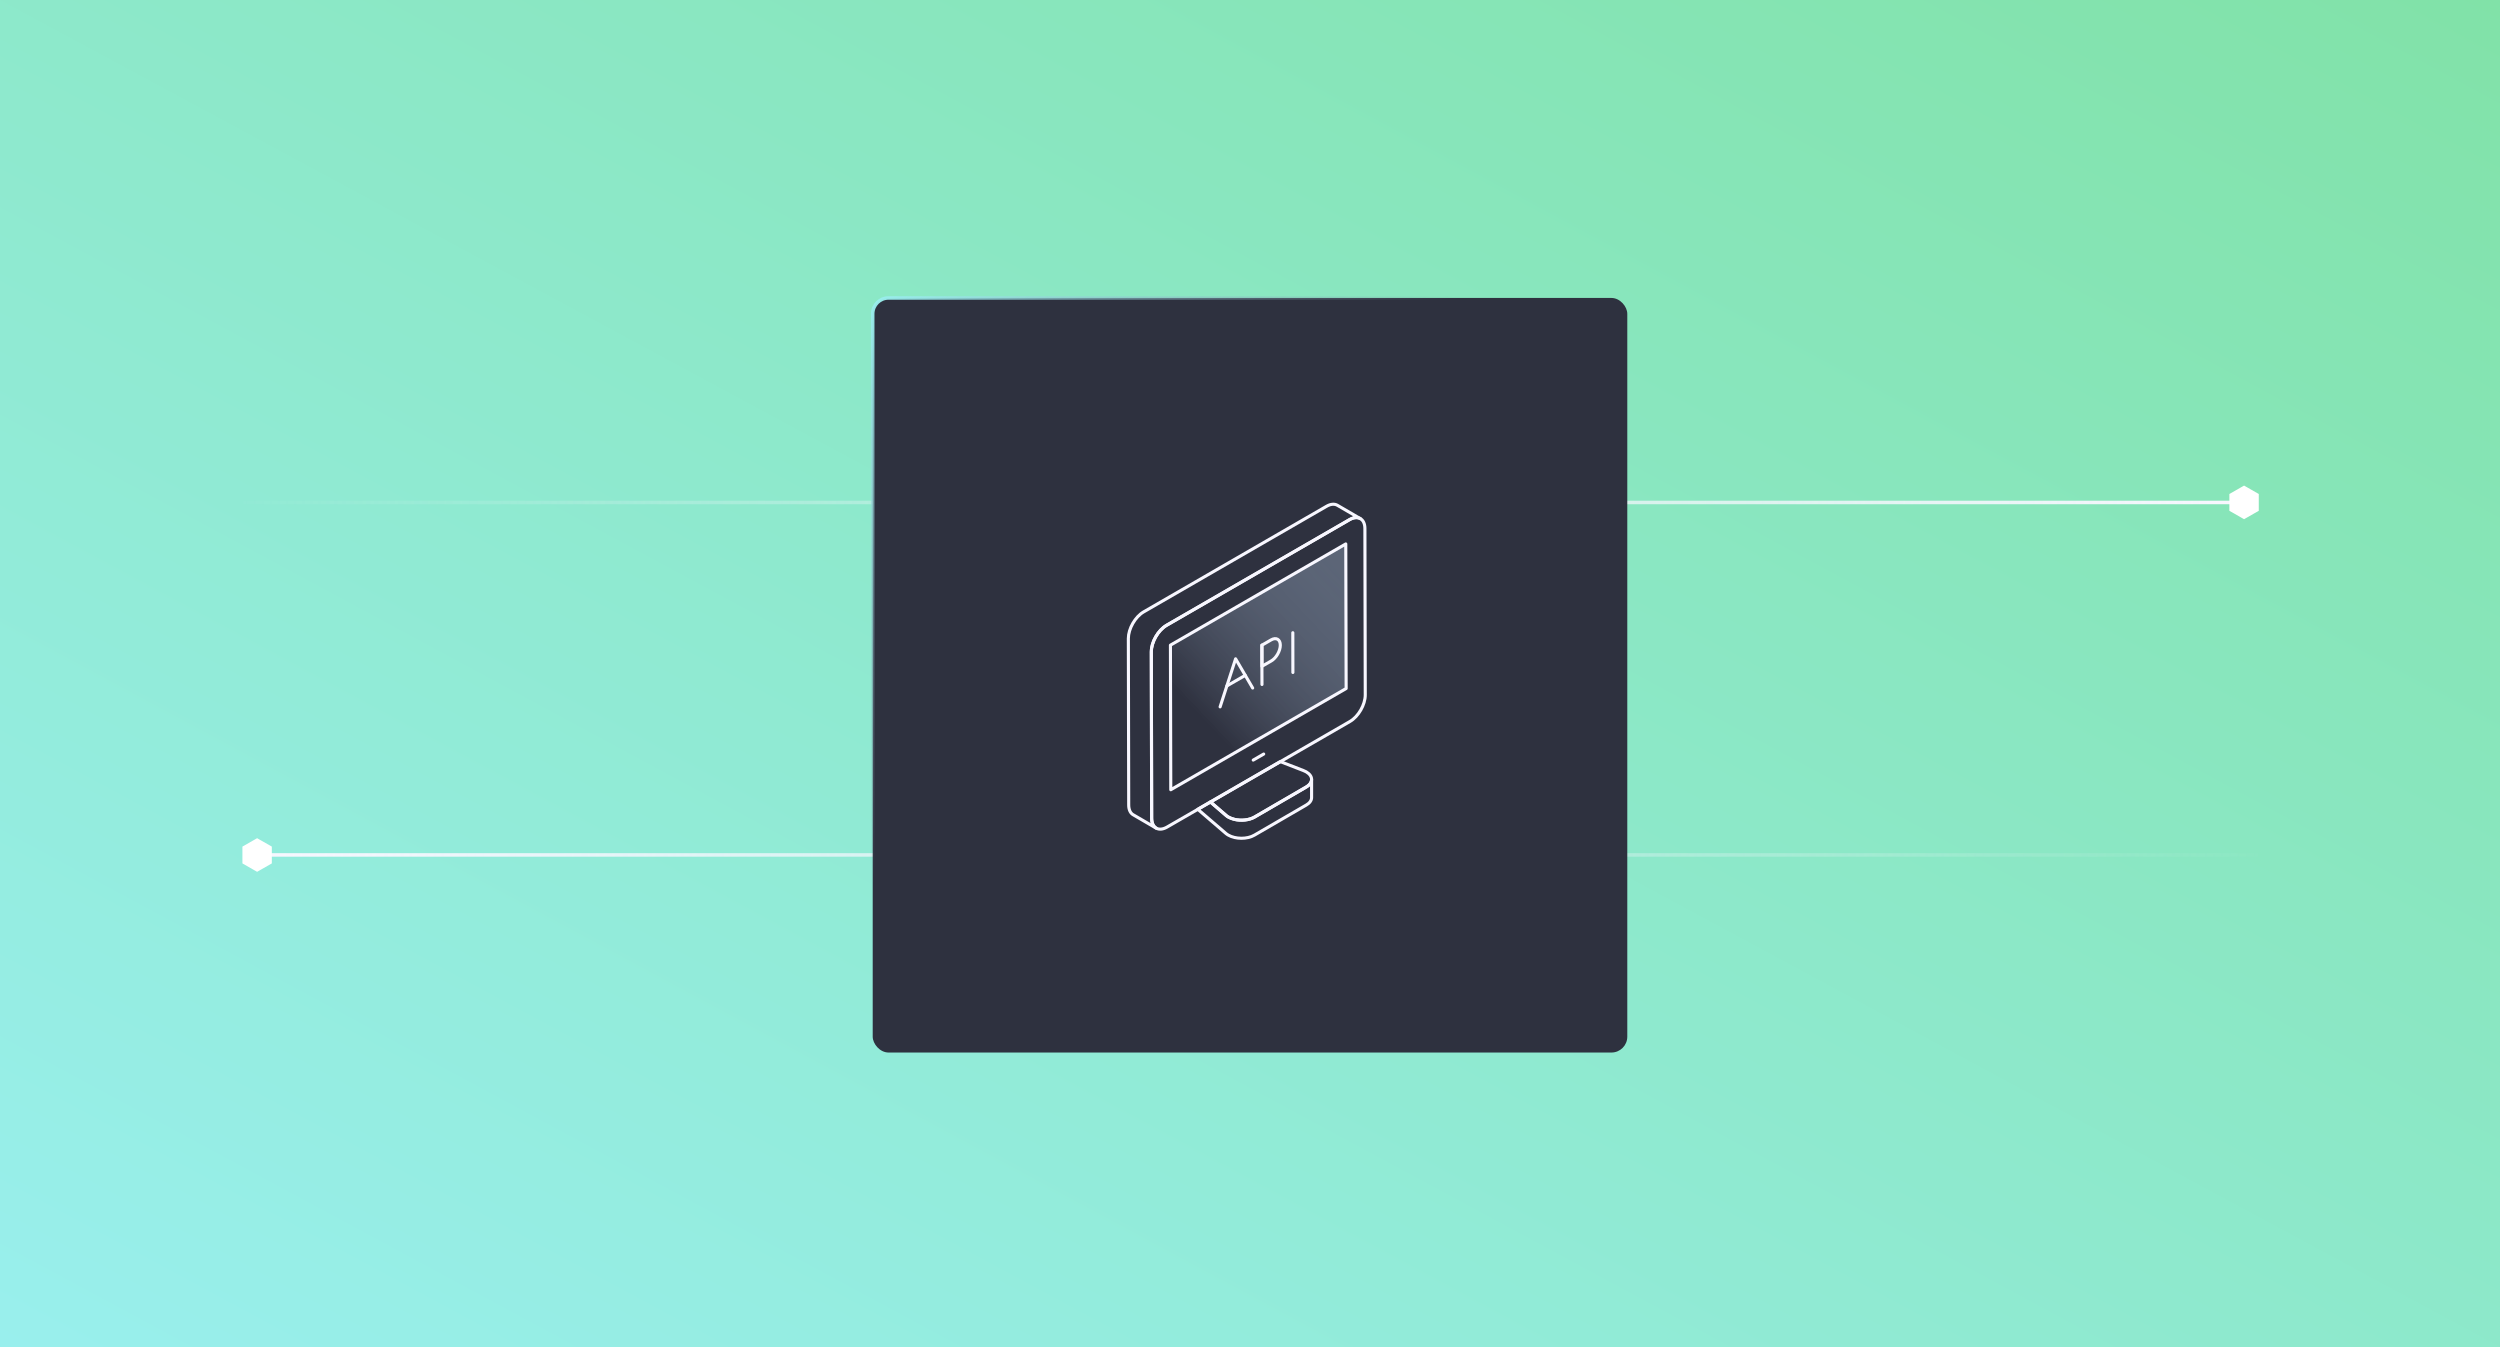 <svg width="709" height="382" viewBox="0 0 709 382" fill="none" xmlns="http://www.w3.org/2000/svg">
<rect x="0" y="0" width="709" height="382" fill="#808080" stroke="none"/>
<g clip-path="url(#clip0_1705_3661)">
<rect width="709" height="382" fill="white"/>
<rect width="709" height="382" fill="url(#paint0_linear_1705_3661)"/>
<path d="M69 142.5H636.5" stroke="url(#paint1_linear_1705_3661)"/>
<path d="M640.339 140.24L636.419 138L632.5 140.24V144.719L636.419 146.958L640.339 144.719V140.24Z" fill="white" stroke="white" stroke-width="0.5" stroke-miterlimit="10"/>
<path d="M640.339 242.458L72.839 242.458" stroke="url(#paint2_linear_1705_3661)"/>
<path d="M69 244.719L72.919 246.958L76.839 244.719L76.839 240.239L72.919 238L69 240.239L69 244.719Z" fill="white" stroke="white" stroke-width="0.5" stroke-miterlimit="10"/>
<rect x="247.5" y="84.5" width="214" height="214" rx="4.5" fill="#2E313F" stroke="url(#paint3_linear_1705_3661)"/>
<path d="M371.966 221.068V226.209C371.966 226.954 371.462 227.741 370.434 228.325L355.779 236.832C353.703 238.061 350.377 238.001 348.381 236.852C348.119 236.711 347.917 236.57 347.696 236.388L339.693 229.514L343.261 227.438H343.281L347.736 231.268C347.736 231.268 347.917 231.429 348.038 231.51C348.139 231.591 348.26 231.651 348.381 231.712C348.885 231.994 349.47 232.216 350.094 232.377C351.969 232.82 354.227 232.619 355.799 231.712L370.454 223.205C370.837 222.983 371.139 222.721 371.381 222.459C371.764 222.016 371.966 221.552 371.966 221.068Z" stroke="#F8F7FF" stroke-width="0.88" stroke-linecap="round" stroke-linejoin="round"/>
<path d="M371.966 221.067C371.966 221.551 371.764 222.015 371.381 222.458C371.139 222.7 370.837 222.962 370.454 223.184L355.799 231.711C354.227 232.618 351.969 232.819 350.094 232.376C349.469 232.235 348.885 232.013 348.381 231.731C348.26 231.65 348.139 231.59 348.038 231.509C347.917 231.428 347.837 231.348 347.736 231.267L343.281 227.437L363.096 215.988L369.647 218.527C369.93 218.628 370.192 218.749 370.434 218.89C371.462 219.495 371.986 220.281 371.966 221.067Z" stroke="#F8F7FF" stroke-width="0.88" stroke-linecap="round" stroke-linejoin="round"/>
<path d="M320 181.074C320 178.312 321.935 174.925 324.334 173.535L376.18 143.6C377.389 142.895 378.478 142.834 379.284 143.298L385.795 147.088C384.989 146.624 383.9 146.684 382.691 147.39L330.845 177.324C328.446 178.715 326.491 182.102 326.511 184.863L326.612 232.053C326.612 233.443 327.095 234.391 327.882 234.855L321.371 231.065C320.585 230.621 320.101 229.654 320.101 228.283L320 181.094V181.074Z" stroke="#F8F7FF" stroke-width="0.88" stroke-linecap="round" stroke-linejoin="round"/>
<path d="M382.712 147.389C385.111 145.999 387.086 147.127 387.086 149.889L387.187 197.078C387.187 199.84 385.252 203.227 382.833 204.617L330.987 234.552C328.589 235.943 326.613 234.814 326.613 232.052L326.512 184.863C326.512 182.081 328.447 178.715 330.866 177.324L382.712 147.389Z" stroke="#F8F7FF" stroke-width="0.88" stroke-linecap="round" stroke-linejoin="round"/>
<path d="M381.663 154.263L381.764 195.264L332.034 223.969L331.934 182.968L381.663 154.263Z" fill="url(#paint4_linear_1705_3661)" stroke="#F8F7FF" stroke-width="0.88" stroke-linecap="round" stroke-linejoin="round"/>
<path d="M358.381 213.849L355.417 215.562" stroke="#F8F7FF" stroke-width="0.88" stroke-linecap="round" stroke-linejoin="round"/>
<path d="M360.476 181.478C361.907 180.651 363.096 181.316 363.096 182.969C363.096 184.622 361.927 186.638 360.496 187.464L357.896 188.956V182.969L360.476 181.478Z" stroke="#F8F7FF" stroke-width="0.88" stroke-linecap="round" stroke-linejoin="round"/>
<path d="M357.897 194.116L357.856 182.969" stroke="#F8F7FF" stroke-width="0.88" stroke-linecap="round" stroke-linejoin="round"/>
<path d="M346.024 200.466L350.419 186.839L355.256 195.124" stroke="#F8F7FF" stroke-width="0.88" stroke-linecap="round" stroke-linejoin="round"/>
<path d="M353.14 191.536L347.959 194.519" stroke="#F8F7FF" stroke-width="0.88" stroke-linecap="round" stroke-linejoin="round"/>
<path d="M366.644 179.441L366.664 190.71" stroke="#F8F7FF" stroke-width="0.88" stroke-linecap="round" stroke-linejoin="round"/>
</g>
<defs>
<linearGradient id="paint0_linear_1705_3661" x1="0" y1="382" x2="319.023" y2="-210.114" gradientUnits="userSpaceOnUse">
<stop stop-color="#99EFED"/>
<stop offset="1" stop-color="#81E2A8"/>
</linearGradient>
<linearGradient id="paint1_linear_1705_3661" x1="-4.5" y1="143.5" x2="636.5" y2="143.5" gradientUnits="userSpaceOnUse">
<stop offset="0.1" stop-color="#F8F7FF" stop-opacity="0"/>
<stop offset="1" stop-color="#F8F7FF"/>
</linearGradient>
<linearGradient id="paint2_linear_1705_3661" x1="713.839" y1="241.458" x2="72.838" y2="241.458" gradientUnits="userSpaceOnUse">
<stop offset="0.1" stop-color="#F8F7FF" stop-opacity="0"/>
<stop offset="1" stop-color="#F8F7FF"/>
</linearGradient>
<linearGradient id="paint3_linear_1705_3661" x1="247" y1="84" x2="462" y2="299" gradientUnits="userSpaceOnUse">
<stop stop-color="#99EFED"/>
<stop offset="0.389" stop-color="#8999AF" stop-opacity="0"/>
</linearGradient>
<linearGradient id="paint4_linear_1705_3661" x1="331.952" y1="215.529" x2="384.7" y2="165.829" gradientUnits="userSpaceOnUse">
<stop offset="0.2" stop-color="#2E313F"/>
<stop offset="1" stop-color="#8999AF" stop-opacity="0.5"/>
</linearGradient>
<clipPath id="clip0_1705_3661">
<rect width="709" height="382" fill="white"/>
</clipPath>
</defs>
</svg>
